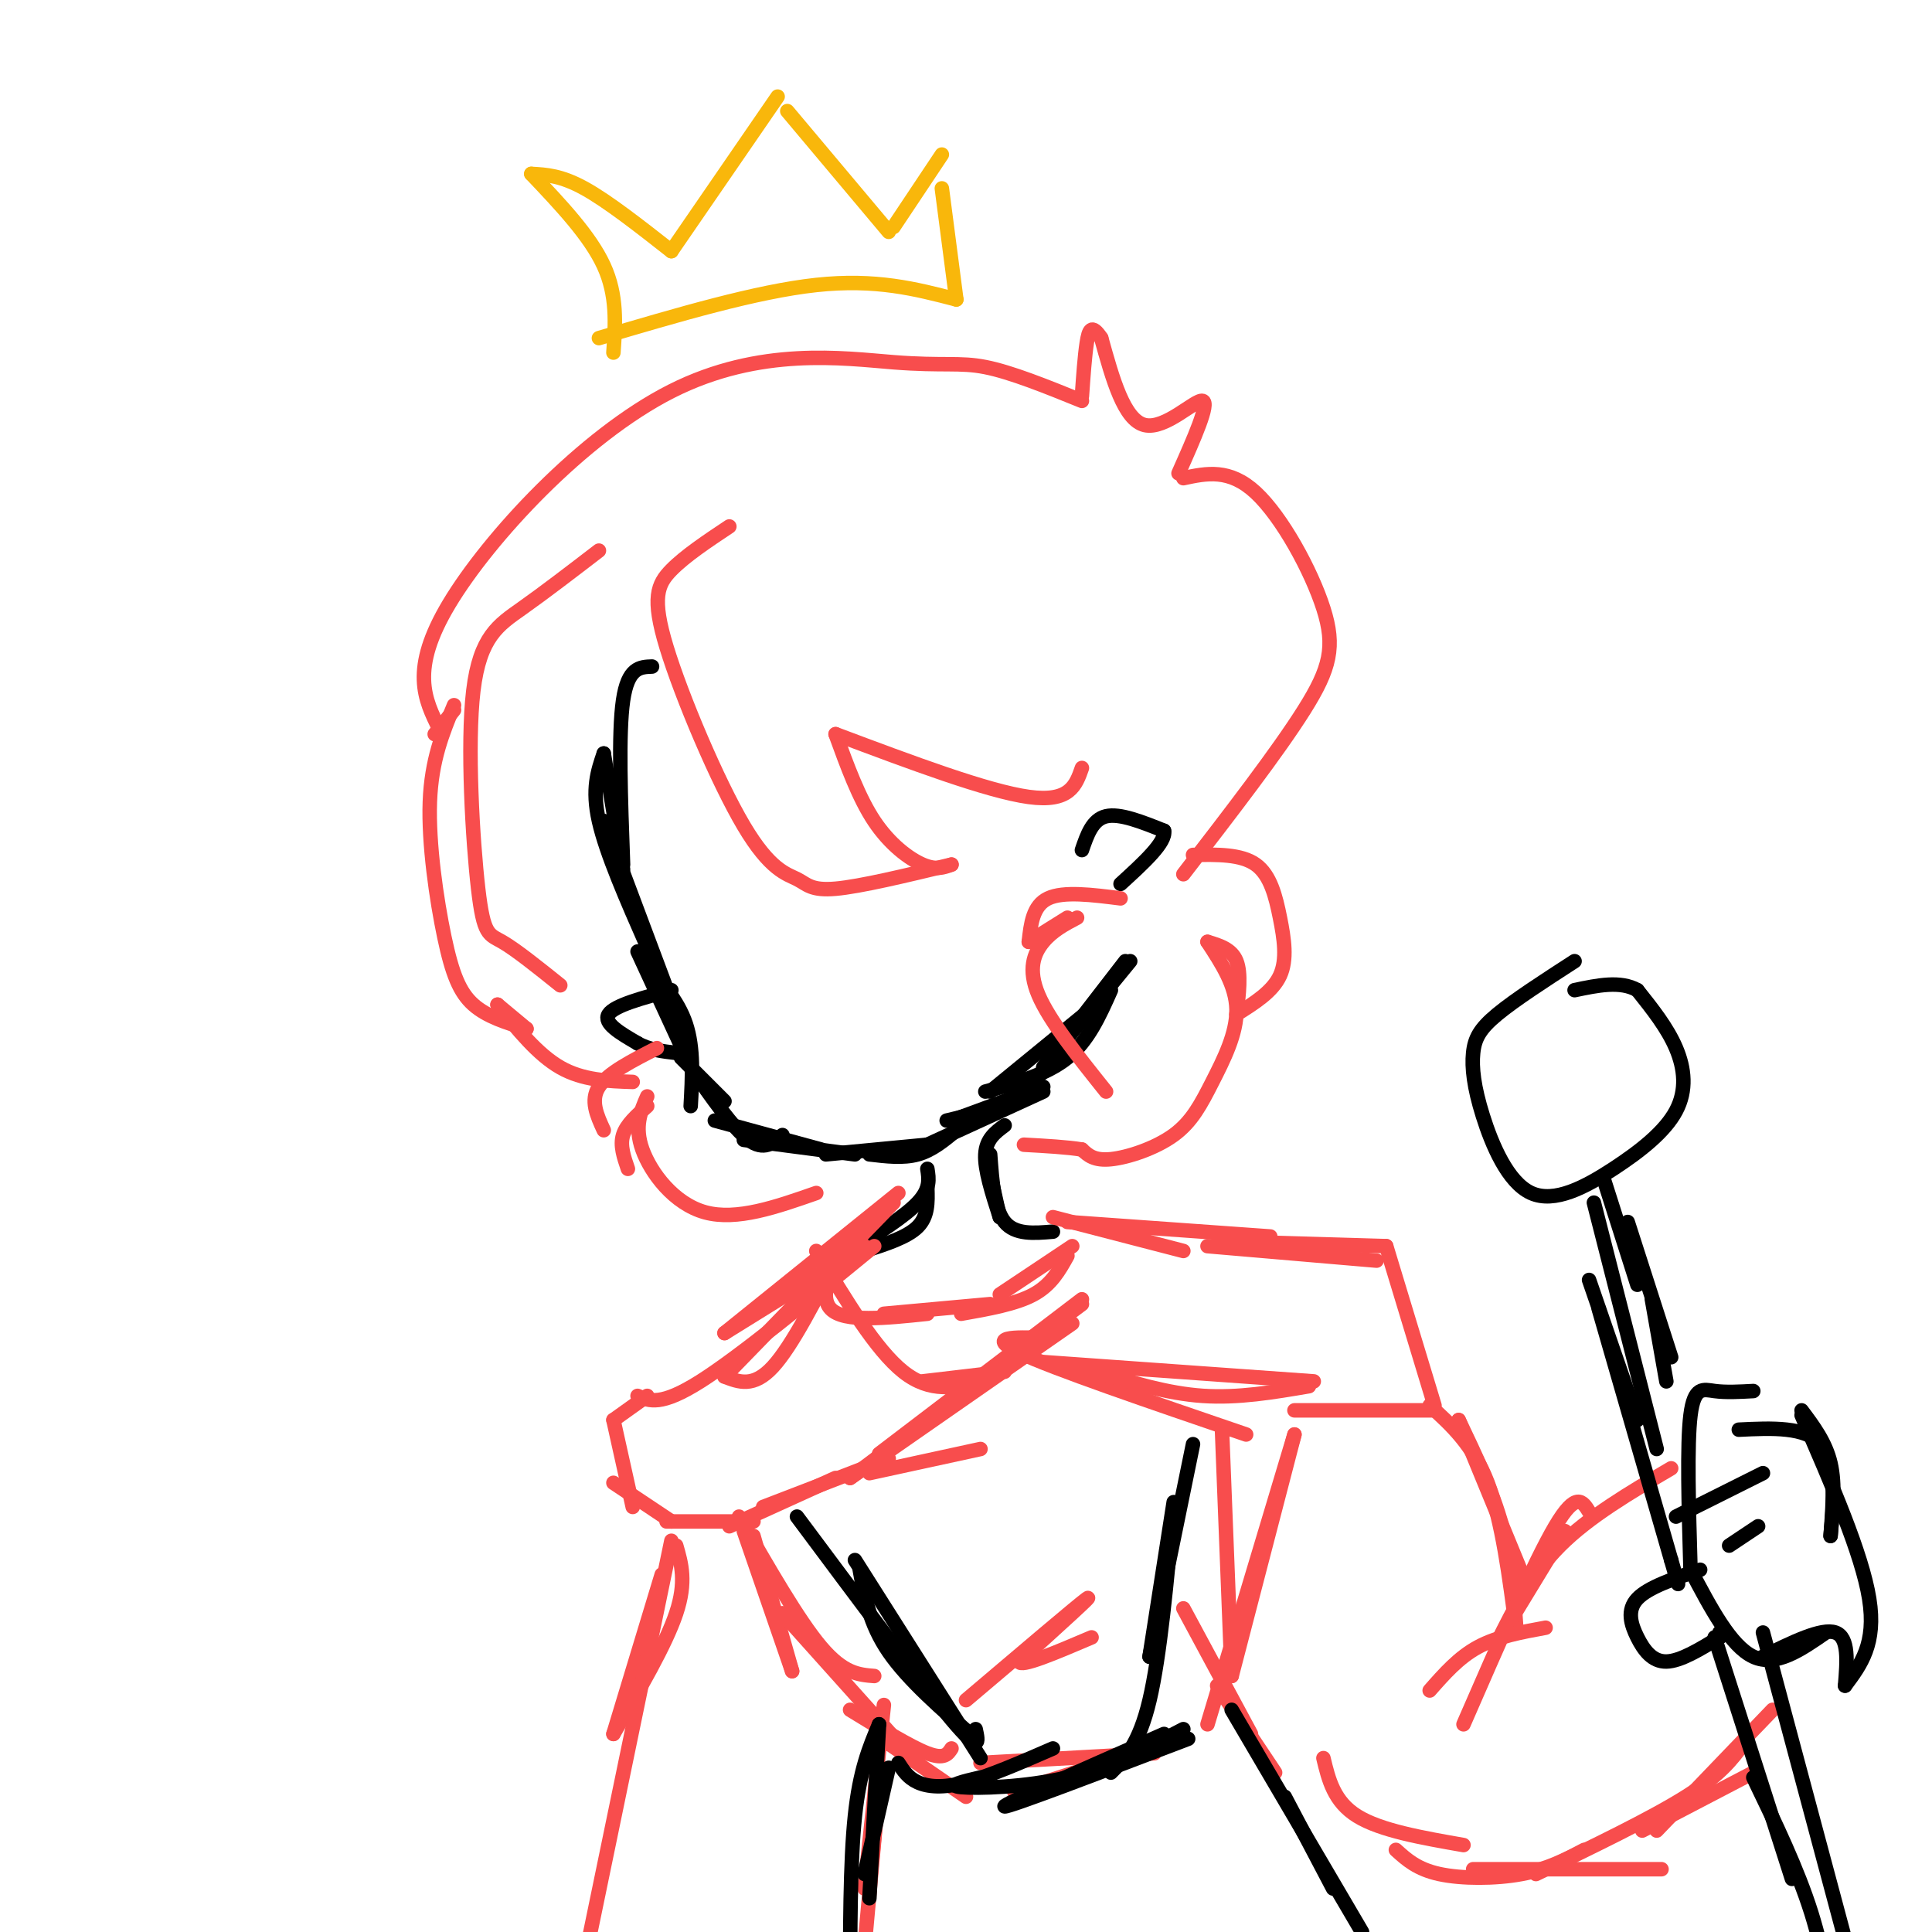<svg viewBox='0 0 400 400' version='1.1' xmlns='http://www.w3.org/2000/svg' xmlns:xlink='http://www.w3.org/1999/xlink'><g fill='none' stroke='rgb(0,0,0)' stroke-width='3' stroke-linecap='round' stroke-linejoin='round'><path d='M135,138c-2.500,0.083 -5.000,0.167 -6,7c-1.000,6.833 -0.500,20.417 0,34'/><path d='M129,180c0.000,0.000 -4.000,-24.000 -4,-24'/><path d='M125,156c-1.250,3.667 -2.500,7.333 -1,14c1.500,6.667 5.750,16.333 10,26'/><path d='M134,196c0.000,0.000 -9.000,-26.000 -9,-26'/><path d='M125,170c0.000,0.000 15.000,40.000 15,40'/><path d='M132,197c0.000,0.000 12.000,26.000 12,26'/><path d='M133,199c3.667,4.000 7.333,8.000 9,13c1.667,5.000 1.333,11.000 1,17'/><path d='M141,219c0.000,0.000 9.000,9.000 9,9'/><path d='M143,221c4.417,6.333 8.833,12.667 12,15c3.167,2.333 5.083,0.667 7,-1'/><path d='M148,232c0.000,0.000 22.000,6.000 22,6'/><path d='M154,236c0.000,0.000 23.000,3.000 23,3'/><path d='M171,239c0.000,0.000 21.000,-2.000 21,-2'/><path d='M180,239c3.500,0.417 7.000,0.833 10,0c3.000,-0.833 5.500,-2.917 8,-5'/><path d='M192,237c0.000,0.000 24.000,-11.000 24,-11'/><path d='M216,225c0.000,0.000 -19.000,7.000 -19,7'/><path d='M196,232c4.917,-1.167 9.833,-2.333 14,-5c4.167,-2.667 7.583,-6.833 11,-11'/><path d='M227,208c0.000,0.000 -22.000,18.000 -22,18'/><path d='M204,226c6.333,-1.750 12.667,-3.500 17,-7c4.333,-3.500 6.667,-8.750 9,-14'/><path d='M234,199c0.000,0.000 -18.000,22.000 -18,22'/><path d='M216,221c0.000,0.000 17.000,-22.000 17,-22'/><path d='M224,176c1.083,-3.167 2.167,-6.333 5,-7c2.833,-0.667 7.417,1.167 12,3'/><path d='M241,172c0.500,2.333 -4.250,6.667 -9,11'/><path d='M139,205c-5.917,1.583 -11.833,3.167 -13,5c-1.167,1.833 2.417,3.917 6,6'/><path d='M132,216c2.333,1.333 5.167,1.667 8,2'/><path d='M192,242c0.333,2.083 0.667,4.167 -2,7c-2.667,2.833 -8.333,6.417 -14,10'/><path d='M179,259c4.417,-1.417 8.833,-2.833 11,-5c2.167,-2.167 2.083,-5.083 2,-8'/><path d='M208,233c-1.917,1.417 -3.833,2.833 -4,6c-0.167,3.167 1.417,8.083 3,13'/><path d='M207,252c0.000,0.000 -2.000,-9.000 -2,-9'/><path d='M205,239c0.417,5.667 0.833,11.333 3,14c2.167,2.667 6.083,2.333 10,2'/></g>
<g fill='none' stroke='rgb(248,77,77)' stroke-width='3' stroke-linecap='round' stroke-linejoin='round'><path d='M181,253c-1.756,0.689 -3.511,1.378 -6,5c-2.489,3.622 -5.711,10.178 -3,13c2.711,2.822 11.356,1.911 20,1'/><path d='M183,272c0.000,0.000 22.000,-2.000 22,-2'/><path d='M199,272c5.667,-1.000 11.333,-2.000 15,-4c3.667,-2.000 5.333,-5.000 7,-8'/><path d='M222,258c0.000,0.000 -15.000,10.000 -15,10'/><path d='M169,259c6.167,10.250 12.333,20.500 18,25c5.667,4.500 10.833,3.250 16,2'/><path d='M191,286c0.000,0.000 17.000,-2.000 17,-2'/><path d='M218,252c0.000,0.000 27.000,7.000 27,7'/><path d='M221,253c0.000,0.000 42.000,3.000 42,3'/><path d='M174,259c-5.000,9.833 -10.000,19.667 -14,24c-4.000,4.333 -7.000,3.167 -10,2'/><path d='M150,285c0.000,0.000 35.000,-36.000 35,-36'/><path d='M186,247c0.000,0.000 -36.000,29.000 -36,29'/><path d='M150,276c0.000,0.000 29.000,-18.000 29,-18'/><path d='M181,258c-13.917,11.417 -27.833,22.833 -36,28c-8.167,5.167 -10.583,4.083 -13,3'/><path d='M134,289c0.000,0.000 -7.000,5.000 -7,5'/><path d='M127,294c0.000,0.000 4.000,18.000 4,18'/><path d='M127,307c0.000,0.000 12.000,8.000 12,8'/><path d='M138,315c0.000,0.000 18.000,0.000 18,0'/><path d='M151,316c0.000,0.000 22.000,-10.000 22,-10'/><path d='M158,312c0.000,0.000 26.000,-10.000 26,-10'/><path d='M180,305c0.000,0.000 23.000,-5.000 23,-5'/><path d='M182,301c0.000,0.000 42.000,-32.000 42,-32'/><path d='M224,270c0.000,0.000 -48.000,36.000 -48,36'/><path d='M176,306c0.000,0.000 46.000,-32.000 46,-32'/><path d='M216,277c-6.000,-0.167 -12.000,-0.333 -5,3c7.000,3.333 27.000,10.167 47,17'/><path d='M216,282c0.000,0.000 56.000,4.000 56,4'/><path d='M227,284c7.333,2.250 14.667,4.500 22,5c7.333,0.500 14.667,-0.750 22,-2'/><path d='M250,258c0.000,0.000 35.000,3.000 35,3'/><path d='M253,257c0.000,0.000 34.000,1.000 34,1'/><path d='M287,258c0.000,0.000 10.000,33.000 10,33'/><path d='M297,292c0.000,0.000 -29.000,0.000 -29,0'/><path d='M156,318c0.000,0.000 8.000,28.000 8,28'/><path d='M164,346c0.000,0.000 -10.000,-29.000 -10,-29'/><path d='M153,314c6.167,10.750 12.333,21.500 17,27c4.667,5.500 7.833,5.750 11,6'/><path d='M162,334c0.000,0.000 26.000,29.000 26,29'/><path d='M176,354c6.250,3.833 12.500,7.667 16,9c3.500,1.333 4.250,0.167 5,-1'/><path d='M184,361c0.000,0.000 16.000,11.000 16,11'/><path d='M200,352c11.583,-9.833 23.167,-19.667 25,-21c1.833,-1.333 -6.083,5.833 -14,13'/><path d='M211,344c0.167,1.333 7.583,-1.833 15,-5'/><path d='M203,365c0.000,0.000 36.000,-2.000 36,-2'/><path d='M210,371c0.000,0.000 31.000,-10.000 31,-10'/><path d='M253,296c0.000,0.000 2.000,51.000 2,51'/><path d='M255,347c0.000,0.000 13.000,-50.000 13,-50'/><path d='M268,297c0.000,0.000 -18.000,60.000 -18,60'/><path d='M140,320c1.083,3.750 2.167,7.500 0,14c-2.167,6.500 -7.583,15.750 -13,25'/><path d='M127,359c0.000,0.000 10.000,-33.000 10,-33'/><path d='M139,319c0.000,0.000 -18.000,87.000 -18,87'/><path d='M183,353c0.000,0.000 -4.000,38.000 -4,38'/><path d='M180,391c0.000,0.000 2.000,-21.000 2,-21'/><path d='M182,370c0.000,0.000 -4.000,44.000 -4,44'/><path d='M296,291c4.500,4.083 9.000,8.167 12,16c3.000,7.833 4.500,19.417 6,31'/><path d='M314,338c-0.500,-7.333 -1.000,-14.667 -3,-22c-2.000,-7.333 -5.500,-14.667 -9,-22'/><path d='M302,294c0.000,0.000 14.000,34.000 14,34'/><path d='M245,333c0.000,0.000 14.000,26.000 14,26'/><path d='M252,349c0.000,0.000 12.000,18.000 12,18'/><path d='M296,350c3.000,-3.417 6.000,-6.833 10,-9c4.000,-2.167 9.000,-3.083 14,-4'/><path d='M303,357c7.333,-16.833 14.667,-33.667 19,-41c4.333,-7.333 5.667,-5.167 7,-3'/><path d='M324,317c0.000,0.000 -14.000,23.000 -14,23'/><path d='M310,340c3.500,-7.000 7.000,-14.000 13,-20c6.000,-6.000 14.500,-11.000 23,-16'/><path d='M274,364c1.083,4.500 2.167,9.000 7,12c4.833,3.000 13.417,4.500 22,6'/><path d='M289,383c2.200,2.000 4.400,4.000 9,5c4.600,1.000 11.600,1.000 17,0c5.400,-1.000 9.200,-3.000 13,-5'/><path d='M305,387c0.000,0.000 39.000,0.000 39,0'/><path d='M318,388c11.917,-5.750 23.833,-11.500 31,-16c7.167,-4.500 9.583,-7.750 12,-11'/><path d='M367,354c0.000,0.000 -24.000,25.000 -24,25'/><path d='M340,379c0.000,0.000 23.000,-12.000 23,-12'/></g>
<g fill='none' stroke='rgb(0,0,0)' stroke-width='3' stroke-linecap='round' stroke-linejoin='round'><path d='M184,366c0.000,0.000 -5.000,22.000 -5,22'/><path d='M180,393c0.000,0.000 2.000,-36.000 2,-36'/><path d='M182,357c-2.000,4.750 -4.000,9.500 -5,19c-1.000,9.500 -1.000,23.750 -1,38'/><path d='M186,365c0.978,1.533 1.956,3.067 4,4c2.044,0.933 5.156,1.267 10,0c4.844,-1.267 11.422,-4.133 18,-7'/><path d='M203,368c-3.600,0.844 -7.200,1.689 -4,2c3.200,0.311 13.200,0.089 22,-2c8.800,-2.089 16.400,-6.044 24,-10'/><path d='M241,359c-16.917,7.417 -33.833,14.833 -33,15c0.833,0.167 19.417,-6.917 38,-14'/><path d='M255,354c0.000,0.000 27.000,46.000 27,46'/><path d='M266,372c0.000,0.000 10.000,19.000 10,19'/><path d='M165,314c12.917,17.333 25.833,34.667 32,42c6.167,7.333 5.583,4.667 5,2'/><path d='M202,360c-7.000,-6.083 -14.000,-12.167 -18,-18c-4.000,-5.833 -5.000,-11.417 -6,-17'/><path d='M177,323c0.000,0.000 26.000,41.000 26,41'/><path d='M230,367c2.917,-2.917 5.833,-5.833 8,-15c2.167,-9.167 3.583,-24.583 5,-40'/><path d='M243,311c0.000,0.000 -5.000,32.000 -5,32'/><path d='M238,343c0.000,0.000 9.000,-44.000 9,-44'/><path d='M363,288c-2.822,0.156 -5.644,0.311 -8,0c-2.356,-0.311 -4.244,-1.089 -5,5c-0.756,6.089 -0.378,19.044 0,32'/><path d='M350,325c4.167,7.917 8.333,15.833 13,18c4.667,2.167 9.833,-1.417 15,-5'/><path d='M365,343c6.083,-3.000 12.167,-6.000 15,-5c2.833,1.000 2.417,6.000 2,11'/><path d='M382,349c3.250,-4.333 6.500,-8.667 5,-18c-1.500,-9.333 -7.750,-23.667 -14,-38'/><path d='M373,292c2.500,3.333 5.000,6.667 6,11c1.000,4.333 0.500,9.667 0,15'/><path d='M379,318c0.583,-7.667 1.167,-15.333 -2,-19c-3.167,-3.667 -10.083,-3.333 -17,-3'/><path d='M347,314c0.000,0.000 18.000,-9.000 18,-9'/><path d='M358,320c0.000,0.000 6.000,-4.000 6,-4'/><path d='M352,325c-5.381,1.810 -10.762,3.619 -13,6c-2.238,2.381 -1.333,5.333 0,8c1.333,2.667 3.095,5.048 6,5c2.905,-0.048 6.952,-2.524 11,-5'/><path d='M356,339c1.833,-1.000 0.917,-1.000 0,-1'/><path d='M326,199c-6.187,4.002 -12.374,8.004 -16,11c-3.626,2.996 -4.691,4.986 -5,8c-0.309,3.014 0.136,7.053 2,13c1.864,5.947 5.146,13.804 10,16c4.854,2.196 11.280,-1.267 17,-5c5.720,-3.733 10.732,-7.736 13,-12c2.268,-4.264 1.791,-8.790 0,-13c-1.791,-4.210 -4.895,-8.105 -8,-12'/><path d='M339,205c-3.500,-2.000 -8.250,-1.000 -13,0'/><path d='M330,249c0.000,0.000 13.000,51.000 13,51'/><path d='M329,265c0.000,0.000 10.000,29.000 10,29'/><path d='M331,271c0.000,0.000 15.000,52.000 15,52'/><path d='M346,323c2.500,8.667 1.250,4.333 0,0'/><path d='M332,244c0.000,0.000 7.000,22.000 7,22'/><path d='M337,253c0.000,0.000 9.000,28.000 9,28'/><path d='M342,269c0.000,0.000 3.000,17.000 3,17'/><path d='M355,339c0.000,0.000 16.000,50.000 16,50'/><path d='M363,368c4.583,9.500 9.167,19.000 12,28c2.833,9.000 3.917,17.500 5,26'/><path d='M365,338c0.000,0.000 19.000,71.000 19,71'/></g>
<g fill='none' stroke='rgb(248,77,77)' stroke-width='3' stroke-linecap='round' stroke-linejoin='round'><path d='M232,186c-5.917,-0.750 -11.833,-1.500 -15,0c-3.167,1.500 -3.583,5.250 -4,9'/><path d='M213,195c0.000,0.000 8.000,-5.000 8,-5'/><path d='M223,190c-2.533,1.333 -5.067,2.667 -7,5c-1.933,2.333 -3.267,5.667 -1,11c2.267,5.333 8.133,12.667 14,20'/><path d='M247,177c4.982,-0.089 9.964,-0.179 13,2c3.036,2.179 4.125,6.625 5,11c0.875,4.375 1.536,8.679 0,12c-1.536,3.321 -5.268,5.661 -9,8'/><path d='M256,210c0.500,-4.250 1.000,-8.500 0,-11c-1.000,-2.500 -3.500,-3.250 -6,-4'/><path d='M250,195c2.954,4.509 5.907,9.018 6,14c0.093,4.982 -2.676,10.439 -5,15c-2.324,4.561 -4.203,8.228 -8,11c-3.797,2.772 -9.514,4.649 -13,5c-3.486,0.351 -4.743,-0.825 -6,-2'/><path d='M224,238c-3.000,-0.500 -7.500,-0.750 -12,-1'/><path d='M136,217c-5.083,2.583 -10.167,5.167 -12,8c-1.833,2.833 -0.417,5.917 1,9'/><path d='M130,242c-0.833,-2.417 -1.667,-4.833 -1,-7c0.667,-2.167 2.833,-4.083 5,-6'/><path d='M134,227c-1.356,3.111 -2.711,6.222 -1,11c1.711,4.778 6.489,11.222 13,13c6.511,1.778 14.756,-1.111 23,-4'/><path d='M124,114c-5.620,4.316 -11.241,8.632 -16,12c-4.759,3.368 -8.657,5.789 -10,17c-1.343,11.211 -0.131,31.211 1,41c1.131,9.789 2.180,9.368 5,11c2.820,1.632 7.410,5.316 12,9'/><path d='M151,109c-4.556,3.032 -9.111,6.063 -12,9c-2.889,2.937 -4.111,5.779 -1,16c3.111,10.221 10.556,27.822 16,37c5.444,9.178 8.889,9.932 11,11c2.111,1.068 2.889,2.448 8,2c5.111,-0.448 14.556,-2.724 24,-5'/><path d='M197,179c-1.600,0.600 -3.200,1.200 -6,0c-2.800,-1.200 -6.800,-4.200 -10,-9c-3.200,-4.800 -5.600,-11.400 -8,-18'/><path d='M173,152c15.750,5.917 31.500,11.833 40,13c8.500,1.167 9.750,-2.417 11,-6'/><path d='M245,181c9.786,-12.690 19.571,-25.381 25,-34c5.429,-8.619 6.500,-13.167 4,-21c-2.500,-7.833 -8.571,-18.952 -14,-24c-5.429,-5.048 -10.214,-4.024 -15,-3'/><path d='M244,98c3.244,-7.289 6.489,-14.578 5,-15c-1.489,-0.422 -7.711,6.022 -12,5c-4.289,-1.022 -6.644,-9.511 -9,-18'/><path d='M228,70c-2.022,-3.067 -2.578,-1.733 -3,1c-0.422,2.733 -0.711,6.867 -1,11'/><path d='M224,83c-7.332,-2.973 -14.663,-5.946 -20,-7c-5.337,-1.054 -8.678,-0.190 -19,-1c-10.322,-0.810 -27.625,-3.295 -46,6c-18.375,9.295 -37.821,30.370 -46,44c-8.179,13.630 -5.089,19.815 -2,26'/><path d='M90,152c0.000,0.000 4.000,-5.000 4,-5'/><path d='M94,146c-2.339,5.673 -4.679,11.345 -5,20c-0.321,8.655 1.375,20.292 3,28c1.625,7.708 3.179,11.488 6,14c2.821,2.512 6.911,3.756 11,5'/><path d='M109,213c0.000,0.000 -6.000,-5.000 -6,-5'/><path d='M103,208c4.167,5.167 8.333,10.333 13,13c4.667,2.667 9.833,2.833 15,3'/></g>
<g fill='none' stroke='rgb(249,183,11)' stroke-width='3' stroke-linecap='round' stroke-linejoin='round'><path d='M124,70c16.333,-4.833 32.667,-9.667 45,-11c12.333,-1.333 20.667,0.833 29,3'/><path d='M198,62c0.000,0.000 -3.000,-23.000 -3,-23'/><path d='M195,32c0.000,0.000 -10.000,15.000 -10,15'/><path d='M184,48c0.000,0.000 -21.000,-25.000 -21,-25'/><path d='M161,20c0.000,0.000 -22.000,32.000 -22,32'/><path d='M139,52c-6.583,-5.167 -13.167,-10.333 -18,-13c-4.833,-2.667 -7.917,-2.833 -11,-3'/><path d='M110,36c6.083,6.417 12.167,12.833 15,19c2.833,6.167 2.417,12.083 2,18'/></g>
</svg>